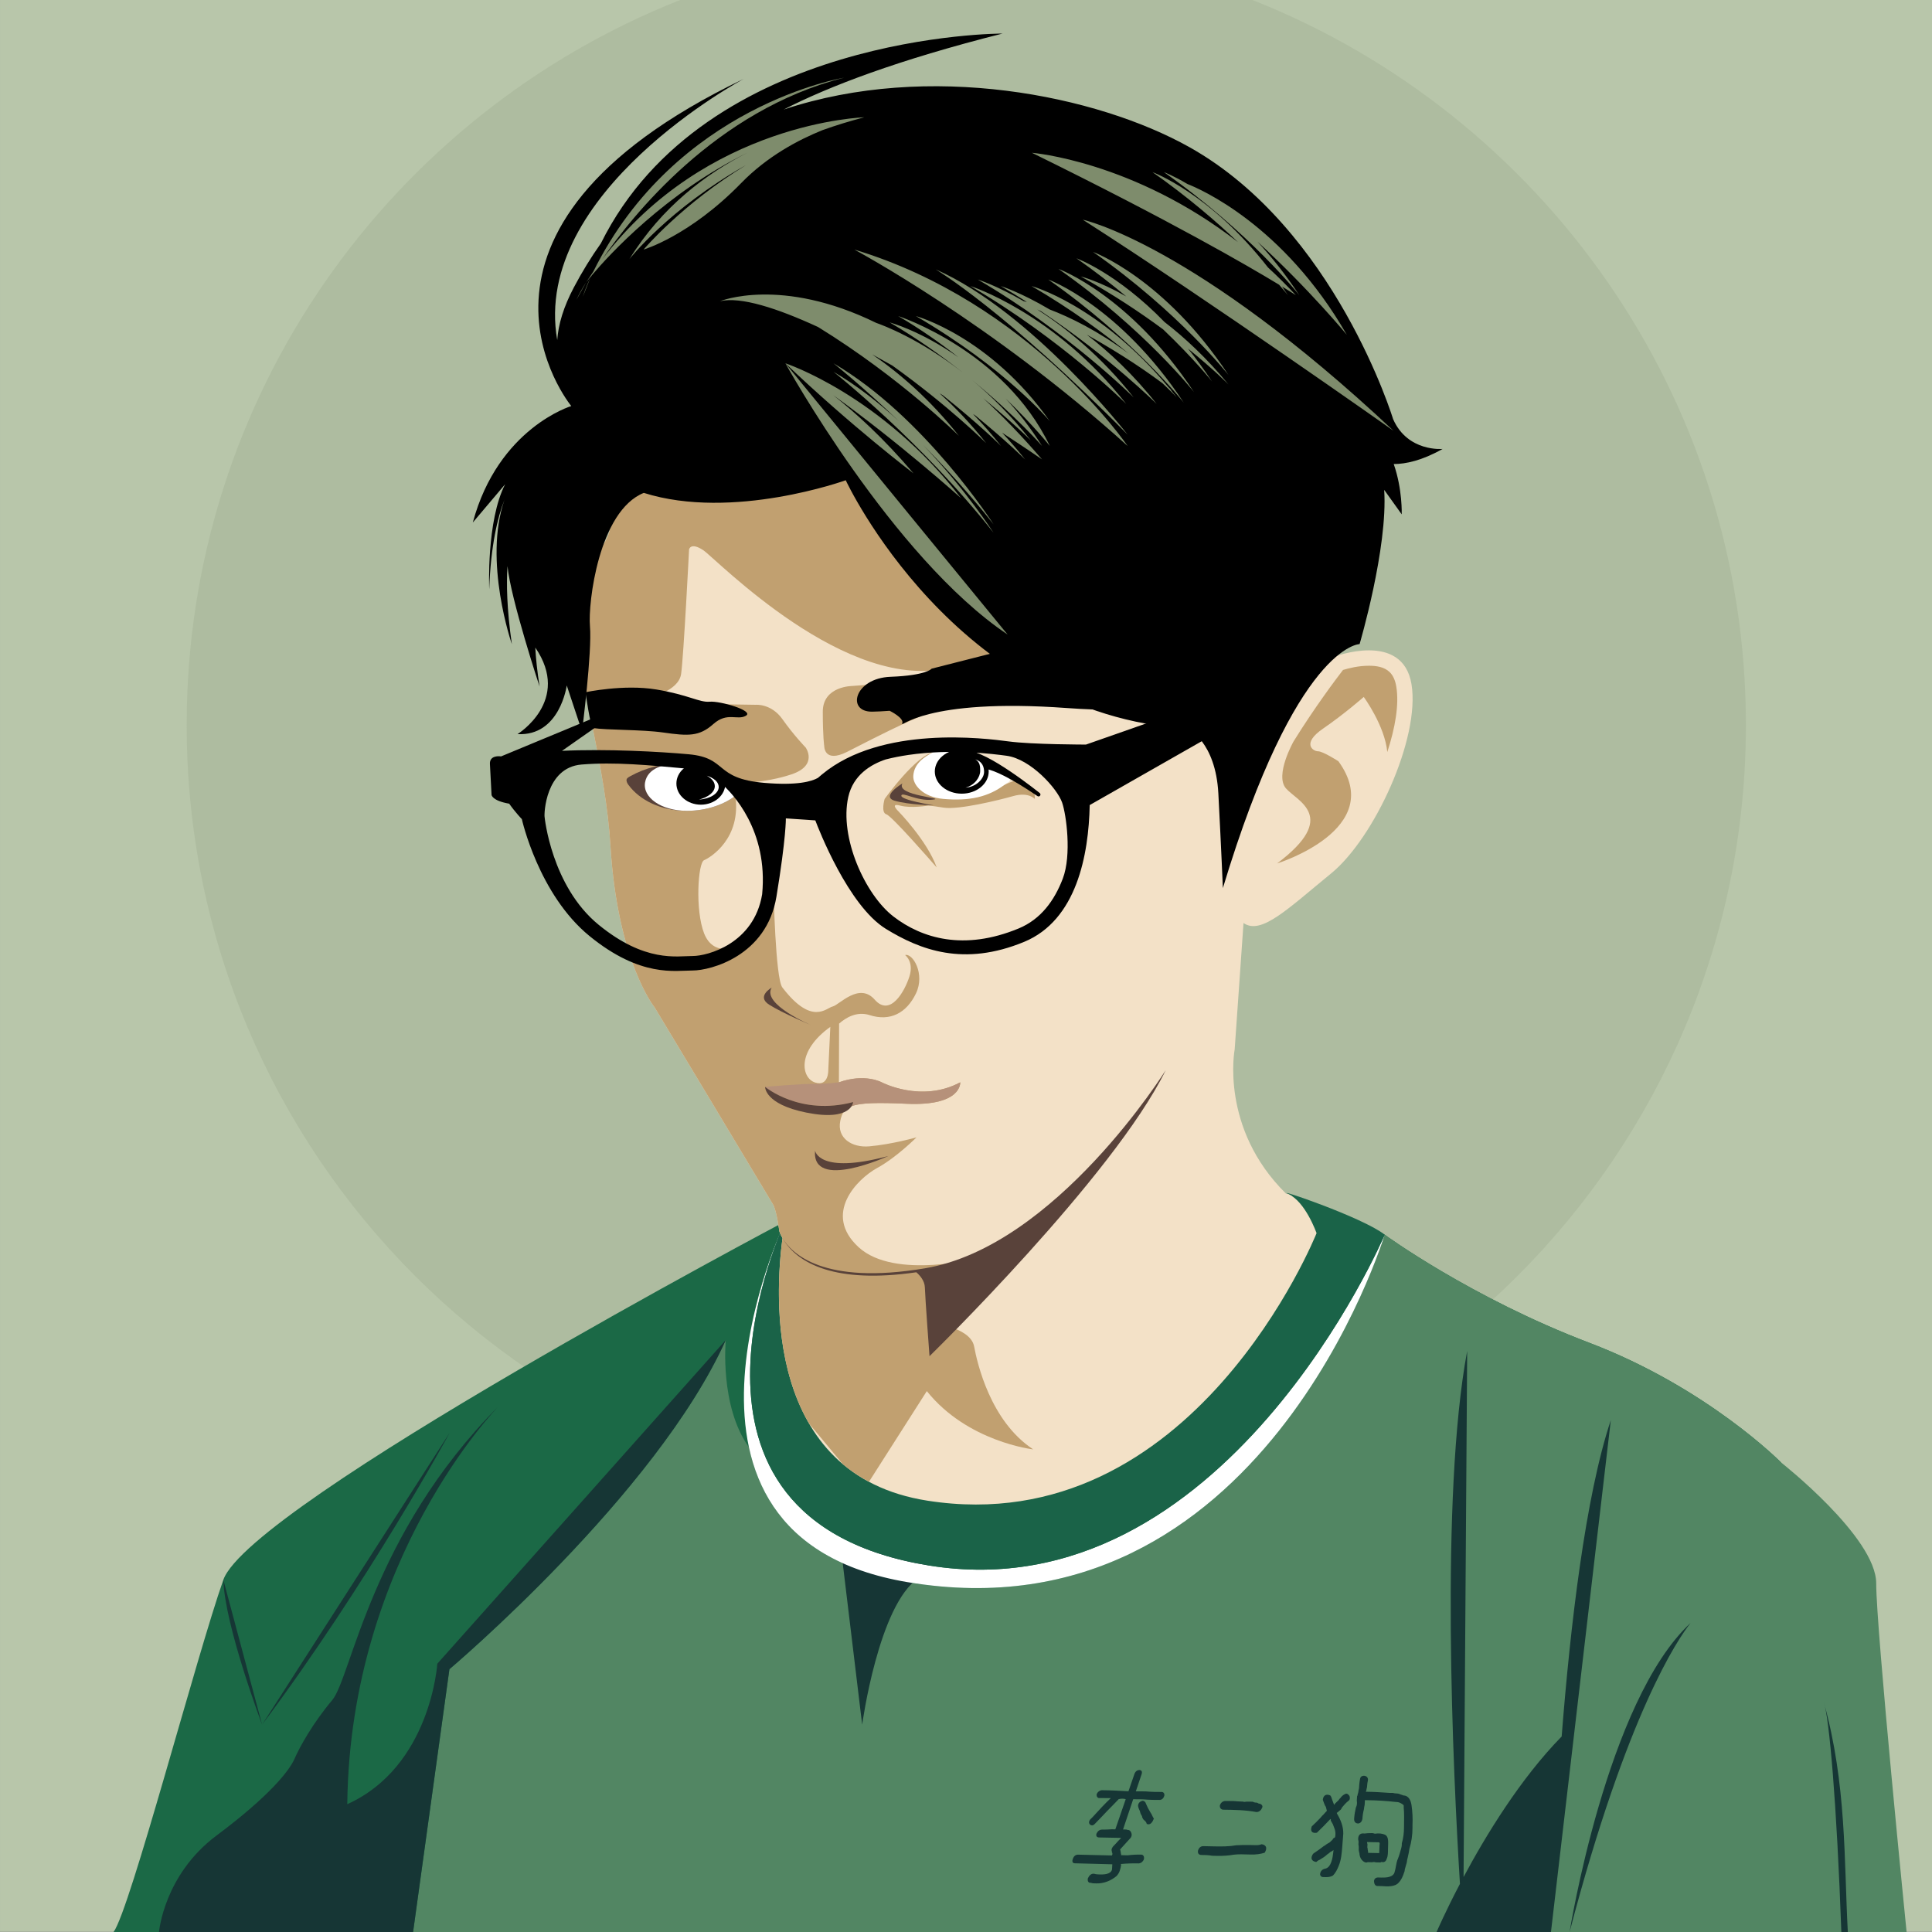 <?xml version="1.0" encoding="UTF-8" standalone="no"?>
<!DOCTYPE svg PUBLIC "-//W3C//DTD SVG 1.1//EN" "http://www.w3.org/Graphics/SVG/1.1/DTD/svg11.dtd">
<svg width="100%" height="100%" viewBox="0 0 512 512" version="1.1" xmlns="http://www.w3.org/2000/svg" xmlns:xlink="http://www.w3.org/1999/xlink" xml:space="preserve" xmlns:serif="http://www.serif.com/" style="fill-rule:evenodd;clip-rule:evenodd;stroke-linecap:round;stroke-linejoin:round;stroke-miterlimit:1.5;">
    <rect x="0" y="0" width="512" height="512" fill="#808080" stroke="none"/>
    <g transform="matrix(1.028,0,0,1.014,-14.184,-7.224)">
        <rect x="13.802" y="7.123" width="498.198" height="504.877" style="fill:rgb(184,198,170);"/>
    </g>
    <g transform="matrix(1.028,0,0,1.014,-14.184,-7.224)">
        <path d="M336.67,7.123C411.142,36.955 463.881,110.595 463.881,196.618C463.881,309.029 373.825,400.293 262.901,400.293C151.977,400.293 61.921,309.029 61.921,196.618C61.921,110.595 114.66,36.955 189.131,7.123L336.67,7.123Z" style="fill:rgb(174,188,160);"/>
    </g>
    <g transform="matrix(1,0,0,1,-40,0)">
        <g>
            <path d="M512,512L70.097,512C74.502,506.025 92.126,438.671 99.189,418.669C106.252,398.668 248.09,323.68 248.09,323.68C248.09,323.68 362.457,313.988 373.031,314.869C383.605,315.75 406.956,327.205 406.956,327.205C406.956,327.205 429.866,343.947 461.147,355.843C492.428,367.738 512,387.564 512,387.564L512,512Z" style="fill:rgb(27,105,70);"/>
            <path d="M545.268,512L149.472,512L159.1,442.358C159.1,442.358 213.955,396.016 232.337,355.117C232.337,355.117 230.647,372.639 238.473,383.531C241.149,396.024 248.269,407.457 263.331,414.263C263.331,414.263 275.594,418.524 281.827,419.499C374.741,434.036 406.956,327.205 406.956,327.205C406.956,327.205 429.866,343.947 461.147,355.843C492.428,367.738 512,387.564 512,387.564C512,387.564 537.213,407.378 537.213,419.603C537.213,431.827 545.268,512 545.268,512Z" style="fill:rgb(82,134,99);"/>
            <g transform="matrix(1,0,0,1,-12.501,19.038)">
                <path d="M360.425,455.849C360.954,455.936 361.143,456.346 361.061,456.847C360.878,457.459 360.468,457.968 359.783,457.962C359.157,457.957 358.531,457.952 357.905,457.946C357.173,457.94 356.049,457.856 355.37,457.8C354.516,457.793 353.661,457.786 352.806,457.779C351.91,460.449 351.013,463.118 350.118,465.788C350.399,465.792 350.68,465.797 350.961,465.802C351.149,465.861 351.431,465.941 351.641,465.944C351.959,466.045 352.163,466.31 352.274,466.613C352.569,467.255 352.345,467.873 351.84,468.329C351.016,469.258 350.173,470.186 349.329,471.097C349.395,471.213 349.426,471.38 349.442,471.506C349.474,471.621 349.562,471.899 349.512,472.052C349.608,472.22 349.643,472.413 349.582,472.599C350.161,472.613 350.741,472.627 351.32,472.64C352.546,472.486 353.782,472.425 355.017,472.454C355.649,472.573 355.749,473.158 355.648,473.709C355.4,474.282 354.943,474.705 354.309,474.784C352.729,474.743 351.147,474.794 349.574,474.938C349.543,475.034 349.56,475.129 349.61,475.217C349.537,475.735 349.405,476.244 349.244,476.741C349.078,477.258 348.771,477.719 348.414,478.124C346.889,479.393 345.01,480.147 343.012,480.084C342.715,480.074 342.419,480.065 342.123,480.055C341.83,479.975 341.467,479.893 341.157,479.883C340.742,479.649 340.71,479.164 340.796,478.742C341.108,478.046 341.658,477.396 342.496,477.529C342.919,477.672 343.388,477.695 343.831,477.708C344.853,477.738 346.87,477.746 347.193,476.404C347.239,475.964 347.263,475.454 347.276,475.017C343.967,474.93 340.659,474.843 337.35,474.756C336.59,474.736 336.615,474.077 336.829,473.514C337.064,472.901 337.528,472.448 338.215,472.464C341.205,472.535 344.194,472.607 347.184,472.678L347.321,472.273C347.272,472.187 347.257,472.093 347.289,472C347.202,471.998 347.186,471.935 347.211,471.863C347.083,471.86 347.161,471.644 347.179,471.591C346.919,471.13 347.219,470.611 347.512,470.249C347.959,469.82 348.461,469.263 348.861,468.804C349.062,468.611 349.422,468.259 349.613,468.02C347.678,467.983 345.743,467.946 343.807,467.91C343.123,467.897 342.875,467.474 343.105,466.845C343.388,466.257 343.877,465.814 344.558,465.825C345.387,465.839 346.294,465.796 347.116,465.738C347.436,465.743 347.756,465.748 348.075,465.754C348.994,463.09 349.912,460.426 350.831,457.763C350.228,457.58 349.586,457.604 348.978,457.748C348.095,458.683 346.668,460.131 345.839,460.969C344.909,461.961 343.581,463.366 342.581,464.368C342.222,464.753 341.766,464.822 341.351,464.478C340.973,464.095 341.081,463.603 341.362,463.197C341.614,462.945 341.866,462.694 342.118,462.443C343.652,460.744 345.21,459.058 346.872,457.483C345.8,457.475 344.727,457.466 343.654,457.458C343.157,457.281 343.039,456.83 343.158,456.351C343.422,455.842 343.86,455.466 344.439,455.386C346.811,455.4 349.185,455.532 351.553,455.672C352.08,454.146 352.606,452.621 353.133,451.096C353.351,450.465 353.823,450.031 354.511,450.031C355.109,450.113 355.227,450.577 355.052,451.098C354.538,452.626 354.024,454.155 353.51,455.684C354.357,455.689 355.204,455.694 356.051,455.699C356.725,455.752 357.839,455.833 358.563,455.838C359.184,455.841 359.804,455.845 360.425,455.849ZM354.097,459.545C354.109,458.771 354.638,458.314 355.366,458.175C355.778,458.257 356.081,458.523 356.18,458.935C356.505,459.733 356.905,460.499 357.357,461.232C357.464,461.404 357.57,461.576 357.676,461.748C357.85,462.149 358.051,462.545 358.281,462.917C357.994,463.703 357.398,464.781 356.401,464.319C356.334,463.879 355.977,463.529 355.643,463.269C355.419,463.058 355.276,462.771 355.169,462.488C355.209,462.363 355.106,462.189 355.053,462.1L354.897,461.842C354.738,461.58 354.656,461.226 354.59,460.944C354.382,460.504 354.165,460.032 354.097,459.545ZM384.493,458.429C384.585,458.429 384.658,458.488 384.712,458.56C385.022,458.648 385.343,458.694 385.664,458.697C385.86,458.857 386.096,458.96 386.351,458.962C386.773,459.101 387.133,459.395 387.047,459.88C386.785,460.594 386.266,461.181 385.456,461.172C382.557,460.629 379.551,460.582 376.612,460.55C375.982,460.456 375.715,459.986 375.782,459.378C375.998,458.756 376.464,458.316 377.129,458.236C377.894,458.243 378.658,458.25 379.422,458.256C380.124,458.316 381.197,458.4 381.94,458.406C382.173,458.547 382.547,458.461 382.79,458.414C383.358,458.419 383.925,458.424 384.493,458.429ZM386.86,469.7C388.232,469.917 388.323,470.892 387.651,471.952C386.491,472.321 385.267,472.461 384.053,472.433C383.191,472.413 382.328,472.393 381.466,472.374C380.812,472.359 380.155,472.398 379.505,472.469C378.034,472.723 376.539,472.82 375.047,472.785C374.62,472.775 374.193,472.765 373.765,472.755C373.348,472.687 372.709,472.591 372.262,472.581C371.794,472.57 371.327,472.559 370.859,472.548C370.083,472.53 369.842,471.982 370.01,471.282C370.236,470.648 370.709,470.196 371.409,470.211C372.421,470.232 373.433,470.253 374.445,470.274C376.333,470.314 378.26,470.304 380.127,469.978C381.327,469.905 382.53,469.889 383.732,469.914C384.288,469.925 384.844,469.936 385.399,469.948C385.897,469.958 386.394,469.878 386.86,469.7ZM424.405,456.779C425.824,456.788 426.385,458.121 426.567,459.338C426.831,461.109 426.909,462.905 426.824,464.692C426.824,464.925 426.824,465.158 426.824,465.391C426.824,467.263 426.55,469.131 426.01,470.923C425.91,471.649 425.763,472.382 425.592,473.093C425.444,473.558 425.376,474.08 425.31,474.554C425.175,475.045 425.042,475.537 424.886,476.022C424.814,476.246 424.744,476.521 424.742,476.762C424.74,476.898 424.651,477.098 424.599,477.206C424.293,478.158 423.879,479.143 423.173,479.873C422.168,481.063 420.027,480.899 418.671,480.8C418.345,480.79 418.019,480.78 417.693,480.77C416.927,480.865 416.666,480.177 416.626,479.532C416.654,478.847 417.109,478.496 417.775,478.515C418.052,478.523 418.329,478.53 418.606,478.538C419.777,478.571 421.824,478.497 422.108,476.991C422.236,476.606 422.343,476.043 422.409,475.663C422.545,474.94 422.668,474.141 422.994,473.472C423.34,472.59 423.593,471.636 423.847,470.734C423.904,470.504 423.99,470.13 423.993,469.875L423.998,469.446C424.398,468.122 424.562,466.736 424.575,465.357C424.584,464.387 424.594,463.418 424.603,462.448C424.611,461.629 424.576,460.809 424.498,459.994C424.5,459.814 424.502,459.634 424.504,459.454C424.386,459.201 424.101,459.035 423.868,458.909L423.613,458.773C423.512,458.772 423.425,458.708 423.359,458.637C423.026,458.546 422.682,458.497 422.337,458.494C419.768,458.203 417.184,458.051 414.599,458.03L414.22,458.027C414.197,458.425 414.175,458.823 414.153,459.222C414.082,459.548 413.977,460.069 413.957,460.424C413.732,461.262 413.604,462.125 413.554,462.991C413.445,463.604 413.097,464.119 412.446,464.207C411.686,464.196 411.314,463.698 411.364,462.962L411.382,462.691C411.443,461.785 411.629,460.885 411.817,460C412.127,459.431 412.175,458.771 412.067,458.141C412.093,457.747 412.119,457.352 412.145,456.957C412.275,456.83 412.294,456.602 412.305,456.434C412.337,456.349 412.455,456.044 412.464,455.913C412.485,455.587 412.577,455.182 412.655,454.874C412.678,454.53 412.7,454.186 412.722,453.842C412.751,453.39 412.867,452.726 412.944,452.307C413.059,451.794 413.464,451.545 413.973,451.546C414.705,451.623 415.128,452.075 415.007,452.823C414.903,453.244 414.837,453.675 414.813,454.108C414.794,454.456 414.755,454.816 414.632,455.144L414.617,455.404C414.568,455.497 414.477,455.674 414.471,455.794C416.563,455.807 418.656,455.953 420.742,456.094C421.037,456.096 421.332,456.098 421.627,456.1C421.828,456.154 422.158,456.235 422.383,456.236C422.814,456.239 423.26,456.304 423.646,456.509C423.762,456.509 423.935,456.596 424.025,456.644C424.161,456.644 424.307,456.675 424.405,456.779ZM401.489,466.651C400.179,466.885 399.679,466.209 400.13,464.983C400.909,464.255 401.693,463.487 402.426,462.71C402.676,462.372 402.981,462.067 403.286,461.78C403.493,461.541 403.884,461.095 404.14,460.853C404.049,460.498 403.959,460.142 403.869,459.787C403.621,459.491 403.482,459.081 403.351,458.726C403.254,458.462 403.157,458.199 403.06,457.936C403.188,456.737 403.936,456.284 405.045,456.776C405.312,457.091 405.434,457.574 405.554,457.956C405.721,458.397 405.889,458.838 406.057,459.278L406.344,458.884C406.619,458.623 406.893,458.362 407.167,458.101C407.279,457.995 407.378,457.84 407.452,457.709L407.725,457.449C408.024,456.997 408.451,456.651 408.934,456.412C409.451,456.107 409.88,456.51 410.142,456.943C410.305,457.434 410.277,457.967 409.792,458.254C409.169,458.74 408.643,459.357 408.142,459.963C408.133,460.067 408.067,460.157 407.993,460.228C407.985,460.332 407.918,460.423 407.845,460.493C407.515,460.809 407.106,461.142 406.749,461.418C406.843,461.664 407.062,462.028 407.188,462.231C408.071,463.864 408.673,465.729 408.429,467.603C408.356,468.54 408.282,469.477 408.209,470.414C408.08,472.077 407.932,473.872 407.278,475.428C406.91,476.365 406.438,477.321 405.704,478.029C405.126,478.37 404.416,478.437 403.759,478.418L403.487,478.411C402.914,478.472 402.372,478.291 402.337,477.641C402.409,476.913 402.841,476.379 403.559,476.208C405.347,475.962 405.678,473.132 405.839,471.787C405.856,471.597 405.872,471.407 405.889,471.218L405.744,471.357C405.599,471.496 405.173,471.706 405.043,471.769C404.838,471.966 404.593,472.195 404.327,472.325C403.692,472.932 402.933,473.412 402.178,473.853C401.851,473.959 401.566,474.175 401.319,474.409C399.972,474.191 399.746,473.312 400.487,472.239C400.626,472.108 400.923,471.913 401.061,471.824C401.789,471.333 402.648,470.73 403.343,470.173L403.619,470.038C403.966,469.708 404.491,469.436 404.881,469.218C405.121,468.989 405.36,468.76 405.6,468.53C405.676,468.457 405.746,468.363 405.755,468.254L405.899,468.116C406.039,468.048 406.2,467.955 406.315,467.845C406.456,467.156 406.448,466.438 406.237,465.764C406.063,465.304 405.889,464.844 405.715,464.384C405.523,464.068 405.336,463.749 405.163,463.423L405.188,463.152L405.073,463.015C403.907,464.249 402.727,465.486 401.489,466.651ZM419.643,467.239C420.413,467.668 420.392,468.918 420.372,469.661C420.359,470.138 420.346,470.616 420.333,471.093C420.313,471.858 420.35,472.838 419.995,473.549C419.813,474.241 419.317,474.602 418.607,474.392C418.499,474.502 418.341,474.532 418.193,474.529C417.83,474.52 417.467,474.511 417.104,474.503C416.797,474.412 416.462,474.378 416.152,474.479C415.745,474.47 415.338,474.46 414.931,474.45C414.582,474.683 414.159,474.489 413.854,474.278C413.136,473.76 412.793,472.951 412.763,472.082C412.719,471.974 412.646,471.779 412.654,471.648C412.561,471.278 412.566,470.882 412.588,470.503C412.602,470.274 412.553,470.009 412.498,469.791C412.509,469.602 412.521,469.413 412.532,469.225C412.546,468.988 412.532,468.74 412.442,468.517C412.358,467.361 412.922,466.661 414.118,466.864C414.686,466.788 415.26,466.744 415.833,466.753C416.009,466.756 416.184,466.759 416.359,466.762C416.445,466.795 416.748,466.909 416.88,466.911C417.811,466.763 418.787,466.814 419.643,467.239ZM415.051,471.988C416.037,472.009 417.024,472.031 418.011,472.053C418.037,471.336 418.063,470.618 418.09,469.901C418.141,469.672 418.218,469.192 417.849,469.185C416.83,469.166 415.811,469.146 414.792,469.127C414.782,469.322 414.822,469.515 414.897,469.696C414.882,469.981 414.868,470.265 414.854,470.55C414.929,470.732 414.969,470.927 414.959,471.124C414.994,471.316 415.03,471.508 415.065,471.7L415.051,471.988Z" style="fill:rgb(22,54,53);"/>
            </g>
            <path d="M109.459,457.059C109.459,457.059 99.534,430.761 99.189,418.669L109.459,457.059ZM109.459,457.059L159.178,379.688C159.178,379.688 137.47,419.587 109.459,457.059ZM455.958,512C455.958,512 465.761,450.685 488.017,430.111C484.745,434.199 471.124,454.079 455.958,512ZM82.14,512C82.14,512 83.408,496.866 97.413,486.409C111.418,475.952 116.702,469.229 118.075,466.055C119.448,462.88 122.996,456.531 128.038,450.556C133.08,444.58 138.312,406.669 172.078,372.717C172.078,372.717 132.756,412.831 132.031,478.13C154.188,468.143 155.891,440.899 155.891,440.899L232.337,355.117C213.955,396.016 159.1,442.358 159.1,442.358L149.472,512L82.14,512ZM420.712,512C420.712,512 422.949,506.777 426.901,499.241C425.089,469.774 421.608,396.565 428.818,358.019L427.861,497.429C433.742,486.44 442.879,471.396 453.857,460.184C456.136,431.092 460.114,396.657 466.884,376.347L451.023,512L420.712,512ZM273.115,404.773C273.115,404.773 294.03,411.196 283.423,418.218C272.816,425.239 268.484,457.059 268.484,457.059L263.106,412.392L273.115,404.773ZM529.69,512L527.975,512C526.744,477.665 524.76,455.165 523.32,451.048C529.387,472.879 528.663,492.854 529.69,512Z" style="fill:rgb(22,54,53);"/>
            <g>
                <path d="M406.956,327.205C406.956,327.205 374.437,435.044 280.51,419.286C208.282,407.168 248.09,323.68 248.09,323.68C248.09,323.68 210.557,402.637 286.237,414.88C364.398,427.524 406.956,327.205 406.956,327.205Z" style="fill:white;"/>
                <path d="M381.518,316.488C377.014,314.409 401.325,322.677 406.956,327.205C406.956,327.205 364.398,427.524 286.237,414.88C210.557,402.637 248.09,323.68 248.09,323.68C248.09,323.68 234.319,389.654 285.797,397.698C355.968,408.662 388.603,327.549 388.899,326.81L388.901,326.81C388.901,326.81 388.9,326.809 388.9,326.807C388.9,326.805 388.901,326.804 388.901,326.804C388.901,326.804 386.022,318.566 381.518,316.488Z" style="fill:rgb(26,99,72);"/>
            </g>
        </g>
        <g>
            <g>
                <path d="M247.373,328.118C246.716,327.01 246.527,326.263 246.527,326.263C246.527,326.263 245.824,320.874 244.886,319.234C243.949,317.593 213.488,266.98 213.488,266.98C213.488,266.98 203.646,254.908 201.772,224.1C199.897,193.292 185.838,161.659 197.32,147.834C208.801,134.009 194.274,134.947 194.274,134.947L204.349,123.934L265.506,120.653L393.444,174.078C393.444,174.078 411.721,167.048 414.064,181.342C416.408,195.635 404.223,222.113 392.741,231.486C381.26,240.859 374.23,247.888 369.544,244.608L367.201,278.115C367.201,278.115 363.217,298.97 380.791,316.309L380.806,316.324C381.148,316.373 381.388,316.427 381.518,316.488C383.709,317.499 385.516,319.968 386.793,322.237C388.142,324.632 388.901,326.804 388.901,326.804C388.901,326.804 356.289,408.712 285.797,397.698C242.438,390.923 245.369,343.05 247.373,328.118Z" style="fill:rgb(243,225,199);"/>
                <path d="M254.399,377.241C244.468,360.176 246.106,337.56 247.373,328.118C246.716,327.01 246.527,326.263 246.527,326.263C246.527,326.263 245.824,320.874 244.886,319.234C243.949,317.593 213.488,266.98 213.488,266.98C213.488,266.98 203.646,254.908 201.772,224.1C200.515,203.45 193.784,182.429 192.94,166.649L196.26,149.268C196.586,148.771 196.939,148.293 197.32,147.834C208.801,134.009 194.274,134.947 194.274,134.947L204.349,123.934L240.979,121.969L241.291,121.993L241.836,121.923L265.506,120.653L302.195,135.974L322.958,169.995L330.895,167.486L327.065,176.725L329.685,181.019C329.685,181.019 328.665,179.81 326.363,178.417L324.369,183.226C324.369,183.226 308.341,184.762 299.319,185.146C290.297,185.53 270.622,196.183 264.479,199.254C258.337,202.326 258.433,197.719 258.433,197.719C258.433,197.719 258.049,195.415 258.049,188.601C258.049,181.786 265.919,181.786 265.919,181.786L278.492,180.827L292.025,179.771L309.35,174.295C304.611,174.285 298.93,174.969 292.194,176.796C264.588,184.282 229.713,148.003 226.354,145.795C222.995,143.588 222.611,145.603 222.611,145.603C222.611,145.603 221.171,174.012 220.499,178.619C219.827,183.226 212.053,184.858 212.053,184.858L215.221,186.105L227.506,186.585L240.271,186.777C240.271,186.777 244.397,186.393 247.373,190.616C250.348,194.839 253.515,198.103 253.515,198.103C253.515,198.103 256.875,202.805 249.772,205.205C242.67,207.604 234.704,207.604 234.704,207.604L233.174,206.785C234.042,208.031 234.631,209.362 234.845,210.777C236.573,222.204 228.223,227.285 226.591,227.957C224.959,228.629 224.192,241.202 226.591,247.344C228.99,253.487 234.845,250.992 234.845,250.992L242.715,240.146L245.019,236.307C245.019,236.307 245.491,259.013 247.299,261.646C247.323,261.679 247.348,261.711 247.373,261.741C247.421,261.8 247.468,261.86 247.512,261.921C255.242,271.858 258.945,267.113 260.663,266.732C262.39,266.348 267.669,260.205 271.796,264.908C275.923,269.611 279.762,262.701 281.01,258.766C282.258,254.831 279.858,253.103 279.858,253.103C281.874,252.527 285.233,258.094 282.737,263.277C280.242,268.459 275.923,270.763 270.452,269.011C267.025,267.914 264.087,269.746 262.371,271.267L262.319,286.825C269.238,284.365 273.665,286.825 273.665,286.825C273.665,286.825 284.184,292.353 294.473,286.825C294.473,286.825 295.01,293.197 280.192,292.506C265.373,291.815 263.535,292.941 262.685,297.037C261.734,301.623 265.789,304.199 270.364,303.793C276.429,303.256 282.879,301.413 282.879,301.413C282.879,301.413 277.617,306.711 272.42,309.552C267.223,312.393 257.932,321.683 267.53,330.513C277.127,339.343 299.778,333.277 299.778,333.277L292.151,351.772C294.467,352.551 297.64,354.097 298.148,356.809C298.963,361.157 302.413,376.604 313.81,384.102C313.81,384.102 296.414,382.152 285.617,368.656L270.282,392.694C267.726,391.33 265.434,389.762 263.379,388.031L254.399,377.241ZM260.043,272.131C251.001,278.617 252.377,285.693 256,286.873C259.623,288.052 259.502,283.617 259.502,283.617L260.043,272.131ZM288.232,229.875C286.731,228.149 276.323,216.228 274.898,215.801C273.363,215.34 274.438,211.732 274.438,211.732C274.438,211.732 282.884,199.907 287.644,199.293C287.644,199.293 281.502,203.209 282.269,206.127C283.037,209.044 284.957,210.503 288.412,211.118C291.867,211.732 297.779,212.5 302.847,209.735C307.914,206.971 308.836,206.971 308.836,206.971C308.836,206.971 312.214,207.739 313.98,210.119C314.192,210.405 314.267,210.966 314.235,211.733C314.235,211.733 312.598,209.812 308.529,210.964C304.459,212.116 294.017,214.649 290.101,214.035C286.185,213.421 285.955,213.498 285.955,213.498C285.955,213.498 281.425,214.266 278.584,213.498C275.743,212.73 277.97,214.88 277.97,214.88C277.97,214.88 285.695,222.756 288.232,229.875ZM394.69,201.737C407.766,219.733 378.445,228.825 378.445,228.825C394.987,216.377 383.688,212.316 380.773,208.906C377.774,205.398 382.807,196.484 382.807,196.484C388.437,187.421 393.97,180.069 395.913,177.546C397.322,177.11 400.028,176.412 402.851,176.429C404.759,176.44 406.786,176.718 408.228,178.071C409.144,178.931 409.747,180.221 410.039,182.002C410.815,186.731 409.731,192.919 407.647,199.299C406.997,192.315 401.408,184.701 401.408,184.701C401.408,184.701 396.369,189.14 390.611,193.099C384.852,197.058 387.971,199.098 389.291,199.098C390.611,199.098 394.69,201.737 394.69,201.737Z" style="fill:rgb(193,160,112);"/>
                <g>
                    <path d="M242.768,288.032C242.768,288.032 252.538,287.173 256,287.232C258.987,287.282 262.319,286.825 262.319,286.825C269.238,284.365 273.665,286.825 273.665,286.825C273.665,286.825 284.184,292.353 294.473,286.825C294.473,286.825 295.01,293.197 280.192,292.506C272.218,292.135 268.003,292.289 265.677,293.148C266.06,292.545 266.09,292.063 266.09,292.063C252.005,295.806 242.768,288.032 242.768,288.032Z" style="fill:rgb(182,145,122);"/>
                    <path d="M244.496,261.734C241.808,266.149 255.053,271.716 255.053,271.716C255.053,271.716 247.279,268.452 243.824,266.245C240.369,264.038 244.496,261.734 244.496,261.734ZM266.09,292.063C266.09,292.063 265.761,297.275 253.686,294.846C242.54,292.604 242.768,288.032 242.768,288.032C242.768,288.032 252.005,295.806 266.09,292.063ZM275.378,306.363C275.378,306.363 255.064,315.704 256,304.924C256,304.924 256.855,311.354 275.378,306.363Z" style="fill:rgb(89,66,58);"/>
                    <path d="M282.829,337.166C261.457,340.268 251.246,334.903 247.373,328.118C249.725,332.087 258.075,340.685 285.189,336.104C319.868,330.247 348.924,283.617 348.924,283.617C335.093,311.813 286.329,359.402 286.329,359.402C286.329,359.402 285.177,343.969 285.1,341.205C285.049,339.359 283.712,337.92 282.829,337.166Z" style="fill:rgb(89,66,58);"/>
                </g>
            </g>
            <g>
                <g>
                    <g transform="matrix(1,0,0,1,-2.917,0.414)">
                        <path d="M238.391,210.031C235.102,212.748 230.293,214.462 224.941,214.462C218.099,214.462 212.469,211.681 209.441,207.567C209.105,207.11 208.915,206.646 208.953,206.245C208.994,205.795 209.525,205.522 210.053,205.23C213.891,203.108 218.672,201.793 224.269,201.793C226.378,201.793 228.418,201.977 230.345,202.319L238.391,210.031Z" style="fill:rgb(89,66,58);"/>
                    </g>
                    <g transform="matrix(1,0,0,1,-2.917,0.414)">
                        <path d="M238.391,210.031C235.102,212.748 230.293,214.462 224.941,214.462C218.099,214.462 213.159,210.876 213.867,206.921C214.527,203.226 218.672,201.793 224.269,201.793C226.378,201.793 228.418,201.977 230.345,202.319L238.391,210.031Z" style="fill:white;"/>
                    </g>
                    <g>
                        <g transform="matrix(0.944,0,0,1,12.975,0)">
                            <ellipse cx="225.386" cy="207.644" rx="6.872" ry="5.605"/>
                        </g>
                        <g transform="matrix(0.87,0,0,0.617,28.791,80.787)">
                            <path d="M228.175,202.237C230.334,203.144 231.812,204.974 231.812,207.082C231.812,209.898 229.176,212.218 225.799,212.504C228.654,211.459 230.622,209.264 230.622,206.728C230.622,204.981 229.688,203.396 228.175,202.237Z" style="fill:white;"/>
                        </g>
                    </g>
                </g>
                <g>
                    <g transform="matrix(-0.996,-0.09,-0.09,0.996,534.755,19.694)">
                        <path d="M234.951,207.906C234.887,210.298 231.862,213.261 226.509,213.261C219.668,213.261 214.519,211.708 210.441,207.854C210.029,207.465 209.304,207.155 209.341,206.754C209.383,206.304 209.661,205.688 210.053,205.23C212.622,202.222 217.48,200.047 223.077,200.047C225.187,200.047 228.015,199.691 230.141,201.077C232.694,202.741 235.038,204.697 234.951,207.906Z" style="fill:white;"/>
                    </g>
                    <path d="M279.169,207.609C279.169,207.609 273.272,211.11 277.142,212.216C281.012,213.321 287.4,213.404 287.4,213.404C287.4,213.404 278.739,212.031 278.862,210.864C278.985,209.697 282.916,212.36 287.093,211.93C291.27,211.5 277.142,210.926 279.169,207.609Z" style="fill:rgb(89,66,58);"/>
                    <path d="M315.228,210.561C315.228,210.561 301.039,199.136 296.248,199.566C291.457,199.996 299.258,203.743 299.258,203.743C299.258,203.743 300.179,200.365 315.228,210.561Z" style="stroke:black;stroke-width:1px;"/>
                    <g>
                        <g transform="matrix(0.964,0,0,1,10.433,0)">
                            <ellipse cx="295.065" cy="204.457" rx="7.409" ry="5.874"/>
                        </g>
                        <g transform="matrix(0.87,0,0,0.617,99.118,76.788)">
                            <path d="M229.129,201.708C231.289,202.615 231.812,204.974 231.812,207.082C231.812,209.898 229.523,213.563 226.146,213.849C229.001,212.804 230.622,209.264 230.622,206.728C230.622,204.981 230.642,202.866 229.129,201.708Z" style="fill:white;"/>
                        </g>
                    </g>
                </g>
            </g>
            <path d="M188.932,198.983C200.802,198.415 215.031,199.203 222.538,199.891C233,200.851 229.065,206.322 242.597,207.473C251.354,208.219 255.157,207.063 256.751,206.154C257.095,205.856 257.456,205.55 257.833,205.236C273.549,192.16 301.022,195.639 307.261,196.479C313.499,197.318 327.795,197.318 327.795,197.318C327.795,197.318 390.086,175.477 392.453,174.646C390.057,175.49 388.5,179.323 388.5,179.323L328.785,213.35C328.517,226.493 325.354,243.834 311.412,249.602C295.417,256.218 283.847,251.742 274.749,246.147C264.78,240.015 256.861,219.521 256.066,217.41L248.261,216.879C248.261,216.879 248.357,221.87 245.766,237.61C243.175,253.35 228.298,257.189 223.595,257.189C218.893,257.189 209.775,259.109 196.242,248.072C182.709,237.034 178.294,217.071 178.294,217.071C178.294,217.071 176.613,215.343 174.941,212.984C170.38,212.196 170.267,210.652 170.267,210.652C170.267,210.652 169.96,204.694 169.837,202.483C169.714,200.271 172.048,200.333 172.785,200.456L198.824,189.653L198.045,192.598L188.932,198.983ZM280.78,200.061C278.764,200.356 276.73,200.746 274.72,201.257C270.77,202.583 266.115,205.37 264.802,211.209C262.403,221.887 269.236,237.069 276.76,242.876C284.284,248.684 295.465,252.044 309.944,246.054C315.892,243.594 319.451,238.584 321.641,232.868C324.048,226.586 322.577,215.853 321.468,212.672C320.178,208.974 313.143,201.144 306.749,200.283C303.154,199.799 292.216,198.388 280.78,200.061ZM231.095,207.6C231.052,207.567 226.207,204.083 222.187,203.714C211.99,202.779 202.977,201.887 194.123,202.608C184.526,203.389 184.168,215.785 184.322,216.482C184.322,216.482 186.088,234.836 198.668,245.097C210.993,255.148 219.313,253.35 223.595,253.35C227.508,253.35 239.822,250.083 241.978,236.987C243.611,220.071 234.088,210.112 231.095,207.6Z"/>
            <g>
                <path d="M318.712,177.216L340.165,178.88C340.165,178.88 360.8,190.397 322.769,187.638C284.738,184.879 278.5,193.157 279.1,191.717C279.699,190.278 275.769,188.367 275.769,188.367C273.97,188.505 272.426,188.576 271.181,188.598C264.223,188.718 266.383,179.72 275.98,179.36C285.578,179 286.898,177.201 286.898,177.201L307.173,172.042C307.173,172.042 321.752,173.485 318.712,177.216ZM195.164,183.449C195.164,183.449 205.279,181.28 213.917,182.719C222.555,184.159 225.315,186.198 228.074,185.959C230.833,185.719 239.951,188.358 237.672,189.678C235.392,190.997 232.753,188.577 229.034,191.887C225.315,195.196 222.435,195.076 215.717,194.117C210.111,193.316 200.661,193.505 197.163,192.936C196.469,192.823 195.164,183.449 195.164,183.449Z"/>
                <g>
                    <path d="M364.076,235.354C364.076,235.354 363.596,223.957 362.876,210.28C362.156,196.603 354.838,193.124 354.838,193.124C292.962,189.382 264.128,127.27 264.128,127.27C264.128,127.27 234.202,138.075 210.611,130.619C198.682,135.423 195.802,159.847 196.343,165.939C196.943,172.687 194.244,193.832 194.244,193.832L190.195,181.653C190.195,181.653 188.395,195.149 177.148,194.549C177.148,194.549 191.519,185.711 181.859,171.61C181.998,174.322 182.336,177.72 182.996,181.953C182.996,181.953 175.291,158.584 174.495,150.023C174.192,154.579 174.287,161.315 175.648,170.705C175.648,170.705 168.015,148.699 173.706,132.409C171.861,137.107 170.059,144.573 169.65,156.159C169.65,156.159 168.87,138.026 173.866,128.333L165.301,138.463C172.049,113.419 191.394,107.603 191.394,107.603C191.394,107.603 153.032,61.227 237.133,20.892C237.133,20.892 180.789,50.932 187.674,90.126C187.96,85.937 189.363,81.308 192.062,76.193C194.268,72.012 196.666,68.121 199.232,64.507C226.913,8.733 305.678,8.893 305.678,8.893C277.868,15.91 259.631,22.894 247.671,29.036C286.181,16.2 330.665,25.237 355.206,38.995C393.869,60.669 409.185,111.064 409.185,111.064C413.045,119.859 422.313,118.969 422.313,118.969C416.848,122.063 412.528,122.97 409.351,122.979C411.7,129.678 411.467,136.303 411.467,136.303L406.824,129.817C407.839,145.183 400.307,170.69 400.307,170.69C400.307,170.69 383.546,170.83 364.076,235.354Z"/>
                    <path d="M196.441,73.619L194.46,78.636C194.954,77.05 195.61,75.379 196.441,73.619ZM195.367,74.763C195.981,73.814 196.604,72.885 197.235,71.977C219.074,27.831 263.694,20.591 263.694,20.591C229.699,29.16 207.419,57.328 199.58,68.747C227.223,32.272 269.037,31.087 269.037,31.087C265.187,32.084 261.514,33.223 258.018,34.468C251.55,37.061 243.318,41.433 236.42,48.52C222.736,62.579 210.551,66.141 210.551,66.141C210.551,66.141 220.772,54.054 237.691,43.755C217.185,55.366 206.802,68.669 206.802,68.669C215.42,54.76 227.207,45.957 238.207,40.404C216.339,51.166 201.375,67.583 196.824,72.978C196.57,73.396 196.441,73.619 196.441,73.619C196.509,73.476 196.576,73.334 196.644,73.192C195.802,74.197 195.367,74.763 195.367,74.763ZM195.367,74.763L192.741,79.474C193.44,77.967 194.311,76.398 195.367,74.763ZM248.136,96.279C268.638,121.363 307.028,168.165 307.028,168.165C276.499,147.674 248.136,96.279 248.136,96.279ZM260.804,104.72C266.685,109.338 274.134,116.072 282.097,125.455C282.097,125.455 265.826,113.115 248.136,96.279C248.136,96.279 273.532,104.59 294.687,132.016C294.687,132.016 278.06,117.092 260.804,104.72ZM272.204,85.568C274.139,86.239 283.729,89.831 295.123,98.71C289.53,94.289 283.007,89.657 275.785,85.448C275.785,85.448 283.904,87.588 293.977,94.671C289.204,90.914 283.852,87.151 278.035,83.761C278.035,83.761 306.055,92.822 318.213,118.186C318.213,118.186 313.933,112.768 306.491,105.597C309.821,109.173 313.104,113.341 316.151,118.186C316.151,118.186 309.17,110.173 297.602,100.703C302.683,104.922 308.03,110.184 313.152,116.687C313.152,116.687 308.462,112.004 300.56,105.533C305.586,110.152 310.794,115.519 316.151,121.748C316.151,121.748 312.036,118.894 305.564,114.671C307.608,116.848 309.647,119.203 311.652,121.748C311.652,121.748 306.72,116.823 298.45,110.096C298.258,109.974 298.065,109.852 297.871,109.729C300.356,112.282 302.843,115.094 305.279,118.186C305.279,118.186 299.458,112.375 289.861,104.754C289.575,104.579 289.289,104.405 289.001,104.23C293.093,107.92 297.288,112.29 301.342,117.437C301.342,117.437 291.574,107.682 276.479,96.877C274.706,95.875 272.921,94.884 271.136,93.914C278.196,98.754 286.414,105.731 294.125,115.52C294.125,115.52 278.759,100.176 256.79,86.659C245.913,81.646 236.274,78.546 230.796,79.825C230.796,79.825 246.963,73.202 272.204,85.568ZM278.284,111.681C268.346,102.174 260.883,96.279 260.883,96.279C284.947,110.303 303.31,138.952 303.31,138.952C297.21,131.207 290.677,124.056 284.61,117.908C296.021,129.83 303.31,141.201 303.31,141.201C284.217,116.962 260.883,98.528 260.883,98.528C267.143,102.177 273.018,106.815 278.284,111.681ZM368.073,64.16C362.254,58.63 354.627,52.068 345.413,45.612C345.413,45.612 360.625,51.144 376.036,70.886C378.515,73.161 380.981,75.604 383.415,78.229C383.415,78.229 382.241,77.454 379.751,75.93C380.272,76.679 380.791,77.445 381.309,78.229C381.309,78.229 380.514,77.219 378.974,75.457C370.64,70.393 350.106,58.486 313.463,40.49C313.463,40.49 340.327,42.627 368.073,64.16ZM311.273,79.812C311.543,79.879 311.832,79.953 312.139,80.035C309.905,78.607 307.594,77.19 305.216,75.804C305.216,75.804 310.514,77.474 318.16,82.007C323.58,84.078 330.917,87.641 339.083,93.683C332.639,88.397 323.933,81.96 313.37,75.804C313.37,75.804 331.338,80.685 349.71,102.662C350.024,102.963 350.338,103.267 350.653,103.575C350.653,103.575 350.465,103.419 350.096,103.127C350.684,103.838 351.273,104.566 351.861,105.313C351.861,105.313 350.56,103.917 348.087,101.582C344.586,98.959 337.631,94.048 328.012,88.696C333.944,93.262 340.392,99.264 346.519,107.042C346.519,107.042 334.2,94.741 315.853,82.465C315.529,82.313 315.204,82.161 314.877,82.009C322.457,86.866 331.763,94.315 340.426,105.313C340.426,105.313 323.187,88.099 299.123,74.075C299.123,74.075 304.057,75.63 311.273,79.812ZM348.602,85.328C353.905,89.42 359.728,94.814 365.562,101.883C365.562,101.883 361.764,97.989 354.843,92.393C356.955,95.014 359.078,97.898 361.172,101.069C361.172,101.069 356.636,95.302 348.25,87.298C342.292,82.894 334.937,77.974 326.407,73.261C326.407,73.261 331.217,74.45 338.466,78.561C334.53,75.272 330.122,71.847 325.276,68.451C325.276,68.451 336.023,72.359 348.602,85.328ZM354.677,48.762C357.918,50.024 380.15,59.535 396.92,88.727C396.92,88.727 387.051,76.718 373.23,64.033C376.879,67.961 380.651,72.652 384.334,78.229C384.334,78.229 371.249,61.595 348.439,45.612C348.439,45.612 350.83,46.482 354.677,48.762ZM338.833,118.186C302.681,85.511 266.413,66.141 266.413,66.141C312.971,80.165 338.833,118.186 338.833,118.186ZM338.833,115.187C306.43,82.325 287.97,71.389 287.97,71.389C313.721,82.789 338.833,115.187 338.833,115.187ZM318.213,111.625C318.213,111.625 306.785,97.785 282.721,83.761C282.721,83.761 302.306,89.073 318.213,111.625ZM409.284,114.147C409.284,114.147 360.584,79.748 326.96,58.225C326.96,58.225 356.261,64.414 409.284,114.147ZM338.458,107.042C338.458,107.042 321.219,89.828 297.155,75.804C297.155,75.804 319.364,82.803 338.458,107.042ZM353.702,106.692C353.702,106.692 340.617,90.058 317.807,74.075C317.807,74.075 336.697,80.944 353.702,106.692ZM356.406,103.88C356.406,103.88 343.32,87.246 320.51,71.263C320.51,71.263 339.4,78.132 356.406,103.88ZM365.562,99.381C365.562,99.381 352.477,82.747 329.667,66.764C329.667,66.764 348.557,73.634 365.562,99.381Z" style="fill:rgb(126,140,108);"/>
                </g>
            </g>
        </g>
    </g>
</svg>
